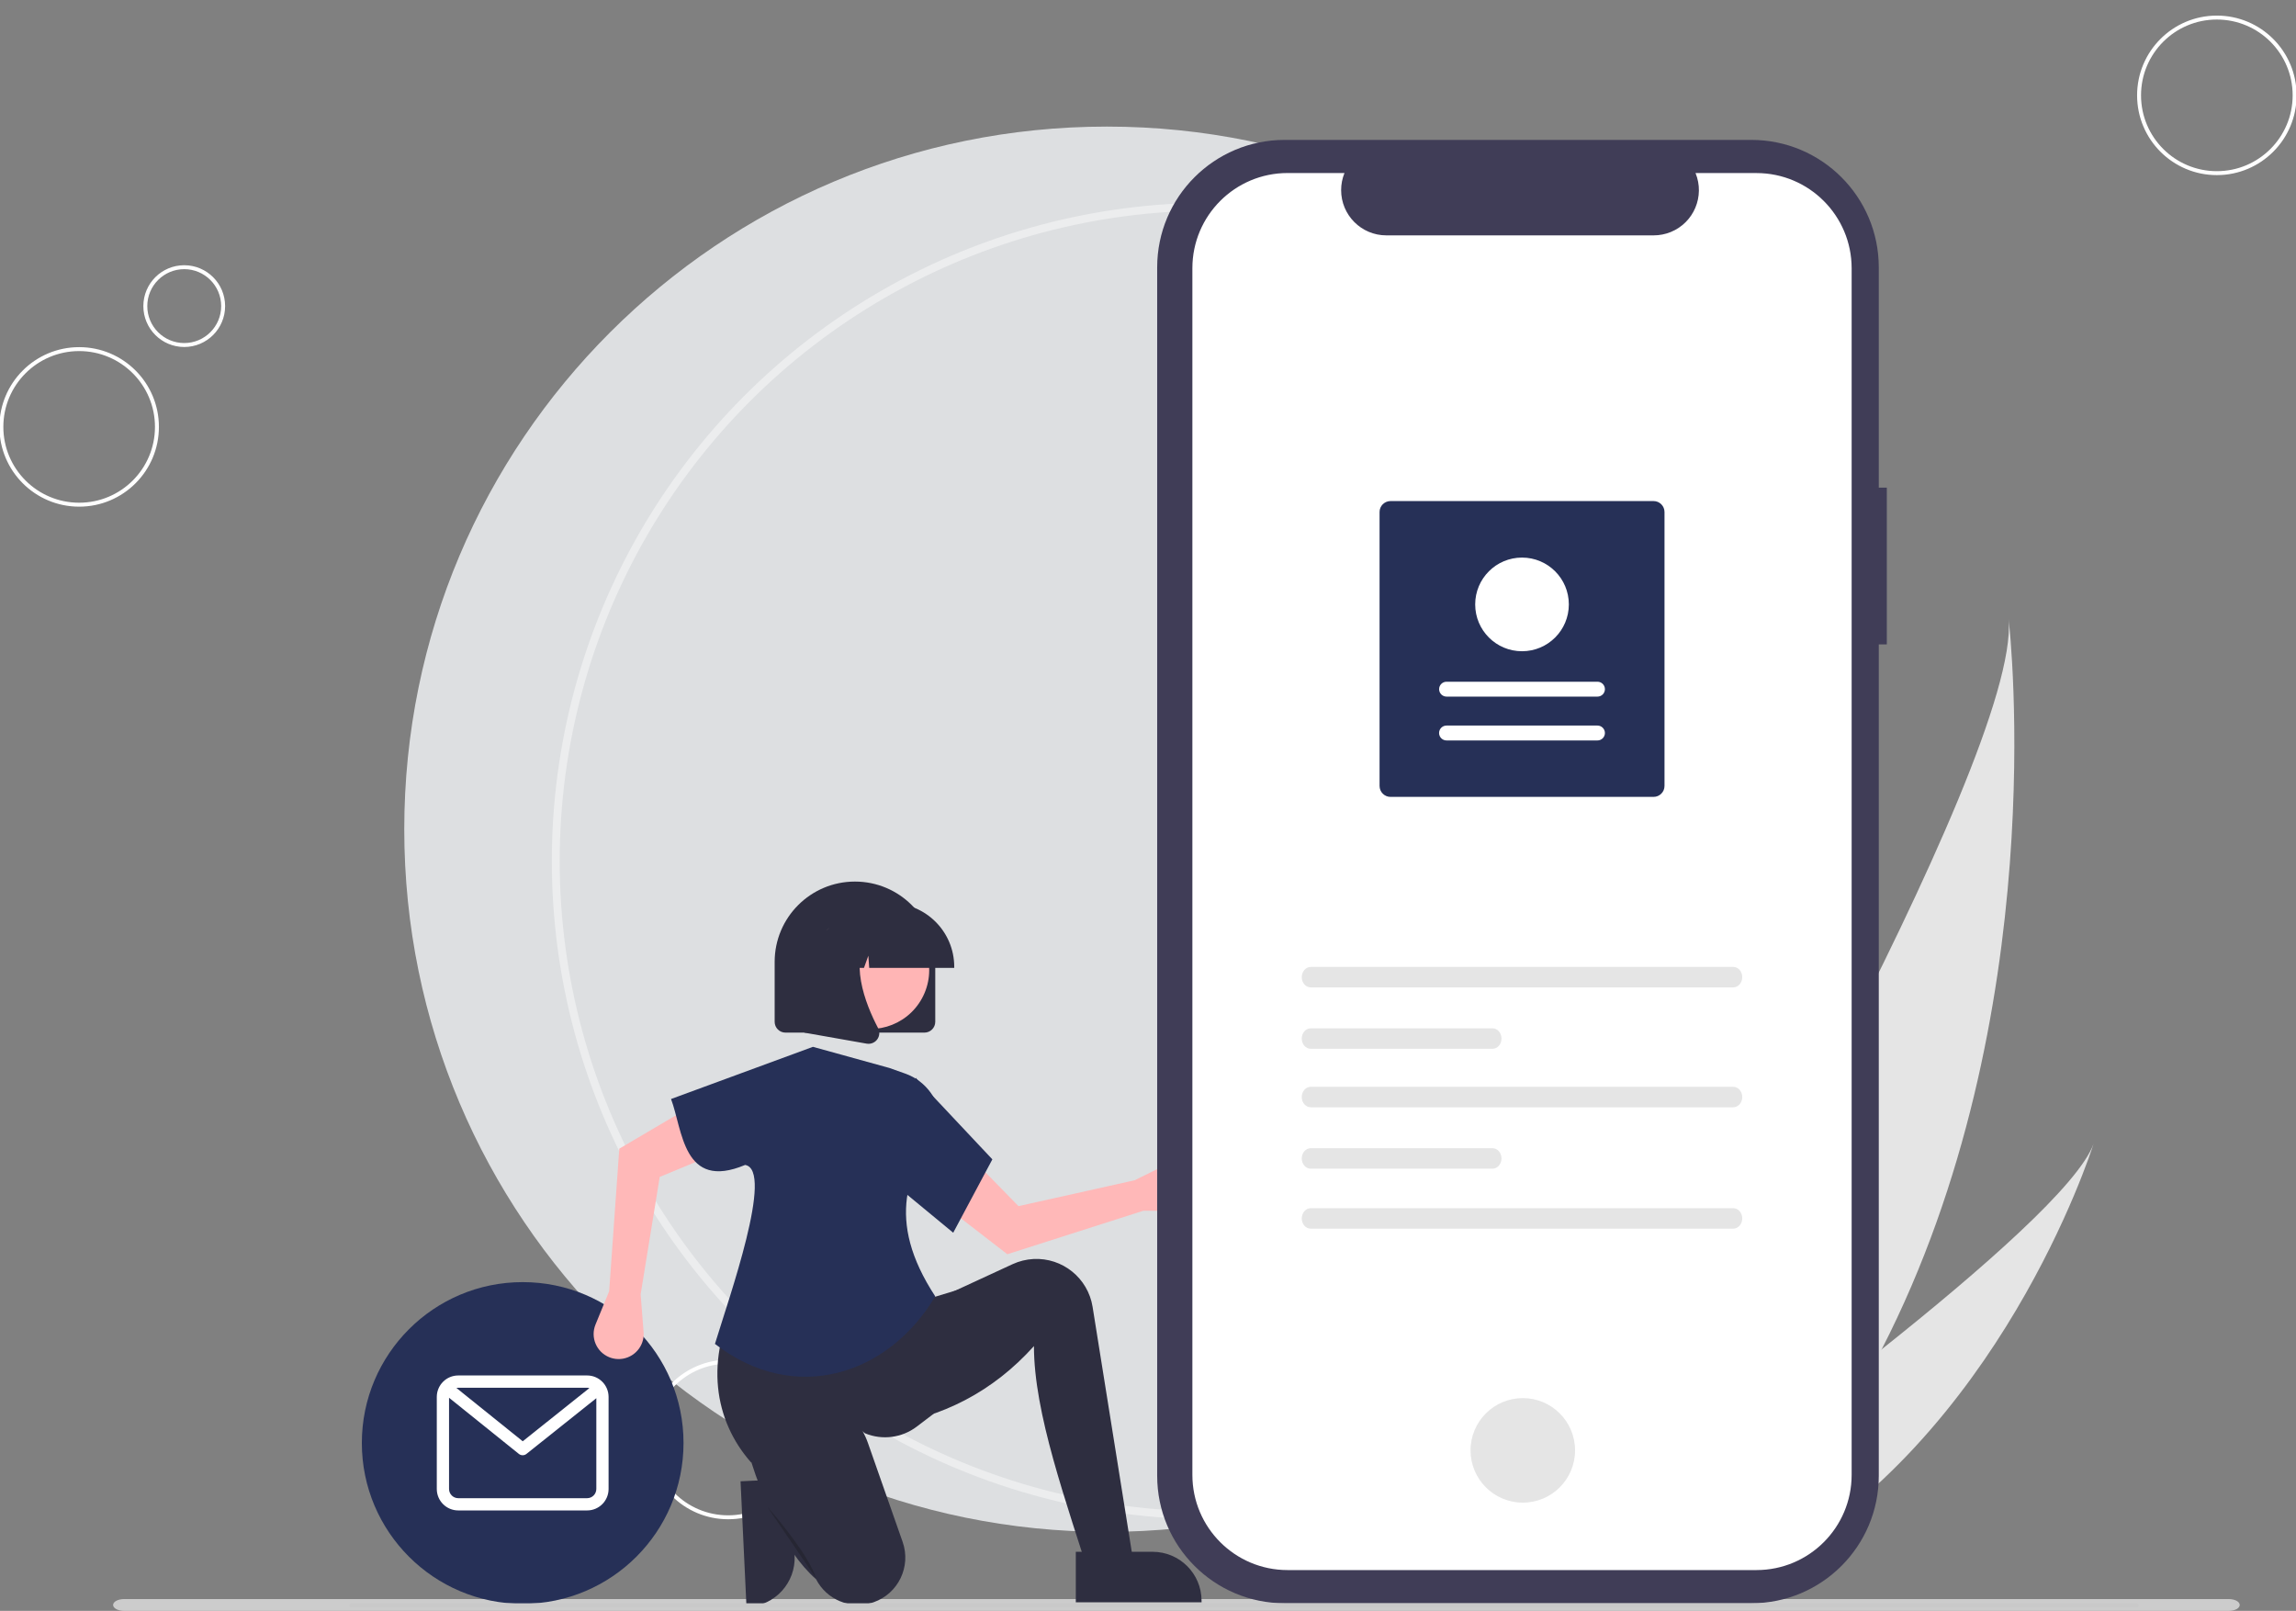 <?xml version="1.0" encoding="utf-8"?>
<!-- Generator: Adobe Illustrator 25.2.1, SVG Export Plug-In . SVG Version: 6.00 Build 0)  -->
<svg version="1.1" id="Layer_1" xmlns="http://www.w3.org/2000/svg" xmlns:xlink="http://www.w3.org/1999/xlink" x="0px" y="0px"
	 viewBox="0 0 583 409" style="enable-background:new 0 0 583 409;" xml:space="preserve">
<rect x="0" y="0" width="583" height="409" fill="#808080" stroke="none"/>
<g>
	<defs>
		<rect id="SVGID_1_" x="-0.15" y="3.96" width="583.31" height="405.04"/>
	</defs>
	<clipPath id="SVGID_2_">
		<use xlink:href="#SVGID_1_"  style="overflow:visible;"/>
	</clipPath>
	<path style="clip-path:url(#SVGID_2_);fill:#DDDFE1;" d="M281.05,388.94c98.53,0,178.4-79.87,178.4-178.4s-79.87-178.4-178.4-178.4
		s-178.4,79.87-178.4,178.4S182.53,388.94,281.05,388.94"/>
	
		<circle style="clip-path:url(#SVGID_2_);fill:none;stroke:#ECEDEE;stroke-width:2;stroke-miterlimit:10;" cx="307.25" cy="218.61" r="166.13"/>
	<circle style="clip-path:url(#SVGID_2_);fill:none;stroke:#FFFFFF;stroke-miterlimit:10;" cx="20.1" cy="108.39" r="19.75"/>
	<circle style="clip-path:url(#SVGID_2_);fill:none;stroke:#FFFFFF;stroke-miterlimit:10;" cx="46.78" cy="77.72" r="9.88"/>
	<circle style="clip-path:url(#SVGID_2_);fill:none;stroke:#FFFFFF;stroke-miterlimit:10;" cx="184.9" cy="365.49" r="19.75"/>
	<circle style="clip-path:url(#SVGID_2_);fill:none;stroke:#FFFFFF;stroke-miterlimit:10;" cx="562.9" cy="24.21" r="19.75"/>
	<path style="clip-path:url(#SVGID_2_);fill:#CCCCCC;" d="M565.94,409H31.5c-1.54,0-2.78-0.67-2.78-1.5s1.25-1.5,2.78-1.5h534.43
		c1.54,0,2.78,0.67,2.78,1.5S567.47,409,565.94,409"/>
	<path style="clip-path:url(#SVGID_2_);fill:#2E2E40;" d="M200.85,375.49l0.92,19.48v0c0.32,6.86-4.97,12.68-11.82,13l-0.4,0.02
		l-1.51-31.89L200.85,375.49z"/>
	<path style="clip-path:url(#SVGID_2_);fill:#E5E5E5;" d="M477.81,342.57c-9.28,18.11-21.05,35.62-35.94,51.47
		c-0.33,0.36-0.66,0.71-1,1.06l-35.28-16.7c0.22-0.36,0.45-0.76,0.71-1.2c15.15-25.93,106.63-184.09,103.74-219.92
		C510.38,160.23,521.22,257.94,477.81,342.57"/>
	<path style="clip-path:url(#SVGID_2_);fill:#E5E5E5;" d="M448.68,397.26c-0.49,0.28-1,0.55-1.51,0.82l-26.46-12.53
		c0.37-0.26,0.8-0.57,1.3-0.92c8.11-5.82,32.22-23.29,55.81-42.06c25.35-20.17,50.11-41.84,53.79-52.19
		C530.85,292.75,507.64,364.86,448.68,397.26"/>
	<path style="clip-path:url(#SVGID_2_);fill:#263057;" d="M132.72,325.53c22.56,0,40.84,18.29,40.84,40.84s-18.29,40.84-40.84,40.84
		s-40.84-18.29-40.84-40.84S110.16,325.53,132.72,325.53"/>
	<path style="clip-path:url(#SVGID_2_);fill:#FFFFFF;" d="M149.08,380.39h-32.72c-1.29,0-2.34-1.05-2.34-2.34v-23.16l17.72,14.25
		c0.57,0.46,1.38,0.46,1.95,0l17.73-14.14v23.05C151.41,379.35,150.37,380.39,149.08,380.39 M149.08,352.35
		c0.19,0,0.39,0.03,0.58,0.08l-16.93,13.51l-16.84-13.54c0.16-0.03,0.31-0.05,0.47-0.05H149.08z M149.08,349.23h-32.72
		c-3.01,0-5.45,2.44-5.45,5.45v23.37c0,3.01,2.44,5.45,5.45,5.45h32.72c3.01,0,5.45-2.44,5.45-5.45v-23.37
		C154.53,351.67,152.09,349.23,149.08,349.23"/>
	<path style="clip-path:url(#SVGID_2_);fill:#FFB8B8;" d="M290.34,307.4l9.14,0.07c3.51,0.03,6.38-2.79,6.41-6.3
		c0-0.36-0.02-0.71-0.08-1.06c-0.56-3.47-3.82-5.82-7.29-5.27c-0.63,0.1-1.23,0.29-1.8,0.58l-8.62,4.25l-29.48,6.57l-12.63-12.91
		l-7.25,11.95l17.04,13.17L290.34,307.4z"/>
	<path style="clip-path:url(#SVGID_2_);fill:#2E2E40;" d="M288.63,401.82l-10.77,2.07c-7.35-23.18-15.32-45.14-15.32-62.12
		c-10.41,11.58-23.31,18.21-38.51,20.29l1.66-25.68l12.42-6.63l19.01-8.78c1.67-0.77,3.46-1.21,5.29-1.31
		c7.37-0.39,13.85,4.85,15.02,12.14L288.63,401.82z"/>
	<path style="clip-path:url(#SVGID_2_);fill:#2E2E40;" d="M237.07,358.96l-4.29,3.26c-3.76,2.85-8.74,3.5-13.1,1.71
		c-12.29-9.21-21.02-6.5-28.94,7.41c-9.49-10.71-11.83-26.19-3.36-42.2l47,1.04l9.52-2.9L237.07,358.96z"/>
	<path style="clip-path:url(#SVGID_2_);fill:#2E2E40;" d="M221.41,406.94c-5.56,1.71-11.54-0.81-14.2-5.98
		c-4.22-3.72-7.79-9.05-10.88-15.52c-2.22-4.75-4.12-9.64-5.7-14.64c-2.14-6.61,1.44-13.82,8.09-15.8c0.2-0.06,0.4-0.11,0.6-0.17
		c8.89-2.28,18.01,2.84,21.05,11.5l8.83,25.17c2.19,6.25-1.1,13.1-7.35,15.3C221.71,406.85,221.56,406.89,221.41,406.94"/>
	<path style="clip-path:url(#SVGID_2_);fill:#262633;" d="M194.83,382.57l0.6,0.87c-0.06-0.13-0.12-0.26-0.18-0.39
		C194.98,382.74,194.83,382.57,194.83,382.57"/>
	<path style="clip-path:url(#SVGID_2_);fill:#262633;" d="M195.25,383.05c0.06,0.13,0.12,0.26,0.17,0.39l11.83,17.35
		C205.43,394.96,197.21,385.3,195.25,383.05"/>
	<path style="clip-path:url(#SVGID_2_);fill:#FFB8B8;" d="M154.68,327.84l-3.47,8.46c-1.33,3.25,0.22,6.96,3.47,8.29
		c0.33,0.14,0.67,0.24,1.01,0.32c3.43,0.77,6.83-1.38,7.6-4.81c0.14-0.62,0.18-1.26,0.13-1.89l-0.75-9.58l4.85-29.81l16.68-6.93
		l-8.4-11.17l-18.55,10.93L154.68,327.84z"/>
	<path style="clip-path:url(#SVGID_2_);fill:#263057;" d="M237.48,329.15c-11.9,19.99-35.62,27.73-55.94,12.07
		c3.57-11.74,15.11-44.19,7.66-45.44c-15.83,6.64-15.85-8.95-18.81-16.74l36.03-13.25l19.46,5.38l3.99,1.42
		c5.32,1.89,8.9,6.88,8.98,12.53C230.68,296.92,224.63,309.52,237.48,329.15"/>
</g>
<polygon style="fill:#263057;" points="242.04,312.99 227.75,301.19 232.51,273.65 251.98,294.36 "/>
<g>
	<defs>
		<rect id="SVGID_3_" x="-0.15" y="3.96" width="583.31" height="405.04"/>
	</defs>
	<clipPath id="SVGID_4_">
		<use xlink:href="#SVGID_3_"  style="overflow:visible;"/>
	</clipPath>
	<path style="clip-path:url(#SVGID_4_);fill:#403D57;" d="M479.1,123.81h-2.04V67.89c0-17.88-14.49-32.37-32.37-32.37H326.2
		c-17.88,0-32.37,14.49-32.37,32.37V374.7c0,17.88,14.49,32.37,32.37,32.37h118.49c17.88,0,32.37-14.49,32.37-32.37V163.62h2.04
		V123.81z"/>
	<path style="clip-path:url(#SVGID_4_);fill:#FFFFFF;" d="M446,43.94h-15.47c2.4,5.87-0.42,12.58-6.29,14.97
		c-1.38,0.56-2.85,0.85-4.34,0.85h-67.88c-6.34,0-11.48-5.14-11.48-11.49c0-1.49,0.29-2.96,0.85-4.34h-14.45
		c-13.35,0-24.17,10.82-24.17,24.17v306.37c0,13.35,10.82,24.17,24.17,24.17h119.06c13.35,0,24.17-10.82,24.17-24.17V68.11
		C470.16,54.76,459.34,43.94,446,43.94L446,43.94z"/>
	<path style="clip-path:url(#SVGID_4_);fill:#E5E5E5;" d="M386.67,354.98c7.33,0,13.27,5.94,13.27,13.27s-5.94,13.27-13.27,13.27
		c-7.33,0-13.27-5.94-13.27-13.27S379.34,354.98,386.67,354.98"/>
	<path style="clip-path:url(#SVGID_4_);fill:#E5E5E5;" d="M332.82,245.5c-1.26,0-2.28,1.17-2.28,2.6s1.02,2.6,2.28,2.6h107.29
		c1.25,0,2.28-1.16,2.28-2.6s-1.02-2.6-2.28-2.6H332.82z"/>
	<path style="clip-path:url(#SVGID_4_);fill:#E5E5E5;" d="M332.82,306.76c-1.26,0-2.28,1.17-2.28,2.6c0,1.43,1.02,2.6,2.28,2.6
		h107.29c1.25,0,2.28-1.17,2.28-2.6c0-1.43-1.02-2.6-2.28-2.6H332.82z"/>
	<path style="clip-path:url(#SVGID_4_);fill:#E5E5E5;" d="M332.82,261.09c-1.26,0-2.28,1.17-2.28,2.6s1.02,2.6,2.28,2.6h46.16
		c1.25,0,2.28-1.16,2.28-2.6s-1.02-2.6-2.28-2.6H332.82z"/>
	<path style="clip-path:url(#SVGID_4_);fill:#E5E5E5;" d="M332.82,275.94c-1.26,0-2.28,1.17-2.28,2.6s1.02,2.6,2.28,2.6h107.29
		c1.25,0,2.28-1.16,2.28-2.6s-1.02-2.6-2.28-2.6H332.82z"/>
	<path style="clip-path:url(#SVGID_4_);fill:#E5E5E5;" d="M332.82,291.53c-1.26,0-2.28,1.17-2.28,2.6s1.02,2.6,2.28,2.6h46.16
		c1.25,0,2.28-1.17,2.28-2.6s-1.02-2.6-2.28-2.6H332.82z"/>
	<path style="clip-path:url(#SVGID_4_);fill:#263057;" d="M353.08,127.22h66.79c1.54,0,2.78,1.25,2.78,2.78v69.55
		c0,1.54-1.25,2.78-2.78,2.78h-66.79c-1.54,0-2.78-1.25-2.78-2.78v-69.55C350.29,128.47,351.54,127.23,353.08,127.22"/>
	<path style="clip-path:url(#SVGID_4_);fill:#FFFFFF;" d="M405.63,188c1.04,0,1.89-0.84,1.89-1.89c0-1.04-0.85-1.89-1.89-1.89
		h-38.33c-1.04,0-1.89,0.84-1.89,1.89c0,1.04,0.85,1.89,1.89,1.89H405.63z"/>
	<path style="clip-path:url(#SVGID_4_);fill:#FFFFFF;" d="M405.63,176.87c1.04,0,1.89-0.85,1.89-1.89c0-1.04-0.84-1.89-1.89-1.89
		h-38.32c-1.04,0-1.89,0.84-1.89,1.89c0,1.04,0.85,1.89,1.89,1.89H405.63z"/>
	<path style="clip-path:url(#SVGID_4_);fill:#FFFFFF;" d="M386.47,141.57c6.57,0,11.89,5.32,11.89,11.89
		c0,6.57-5.32,11.89-11.89,11.89c-6.57,0-11.89-5.32-11.89-11.89C374.58,146.89,379.9,141.57,386.47,141.57"/>
	<path style="clip-path:url(#SVGID_4_);fill:#2E2E40;" d="M234.74,262.18h-35.3c-1.51,0-2.74-1.23-2.74-2.74v-15.22
		c0-11.26,9.13-20.39,20.39-20.39c11.26,0,20.39,9.13,20.39,20.39v15.22C237.48,260.95,236.25,262.18,234.74,262.18"/>
	<path style="clip-path:url(#SVGID_4_);fill:#FFB5B5;" d="M207.87,239.14c3.96-7.24,13.04-9.91,20.29-5.95
		c7.24,3.96,9.91,13.04,5.95,20.29c-3.96,7.25-13.04,9.91-20.29,5.95C206.57,255.47,203.91,246.39,207.87,239.14"/>
	<path style="clip-path:url(#SVGID_4_);fill:#2E2E40;" d="M242.3,245.75h-21.59l-0.22-3.1l-1.11,3.1h-3.32l-0.44-6.14l-2.19,6.14
		H207v-0.3c0.01-8.9,7.23-16.12,16.13-16.13h3.04c8.9,0.01,16.12,7.23,16.13,16.13V245.75z"/>
	<path style="clip-path:url(#SVGID_4_);fill:#2E2E40;" d="M220.54,265.02c-0.16,0-0.33-0.01-0.49-0.04l-15.81-2.79v-26.12h17.4
		l-0.43,0.5c-5.99,6.99-1.48,18.32,1.75,24.46c0.49,0.92,0.4,2.03-0.21,2.87C222.24,264.6,221.41,265.02,220.54,265.02"/>
	<path style="clip-path:url(#SVGID_4_);fill:#2E2E40;" d="M273.17,394h19.5c6.86,0,12.43,5.56,12.43,12.43v0.4l-31.93,0L273.17,394z
		"/>
	<path style="clip-path:url(#SVGID_4_);fill:#C9C9C9;" d="M542.56,408.1H89.2c-0.28,0-0.51-0.23-0.51-0.51
		c0-0.28,0.23-0.51,0.51-0.51h453.36c0.28,0,0.51,0.23,0.51,0.51C543.07,407.87,542.84,408.1,542.56,408.1"/>
</g>
</svg>
